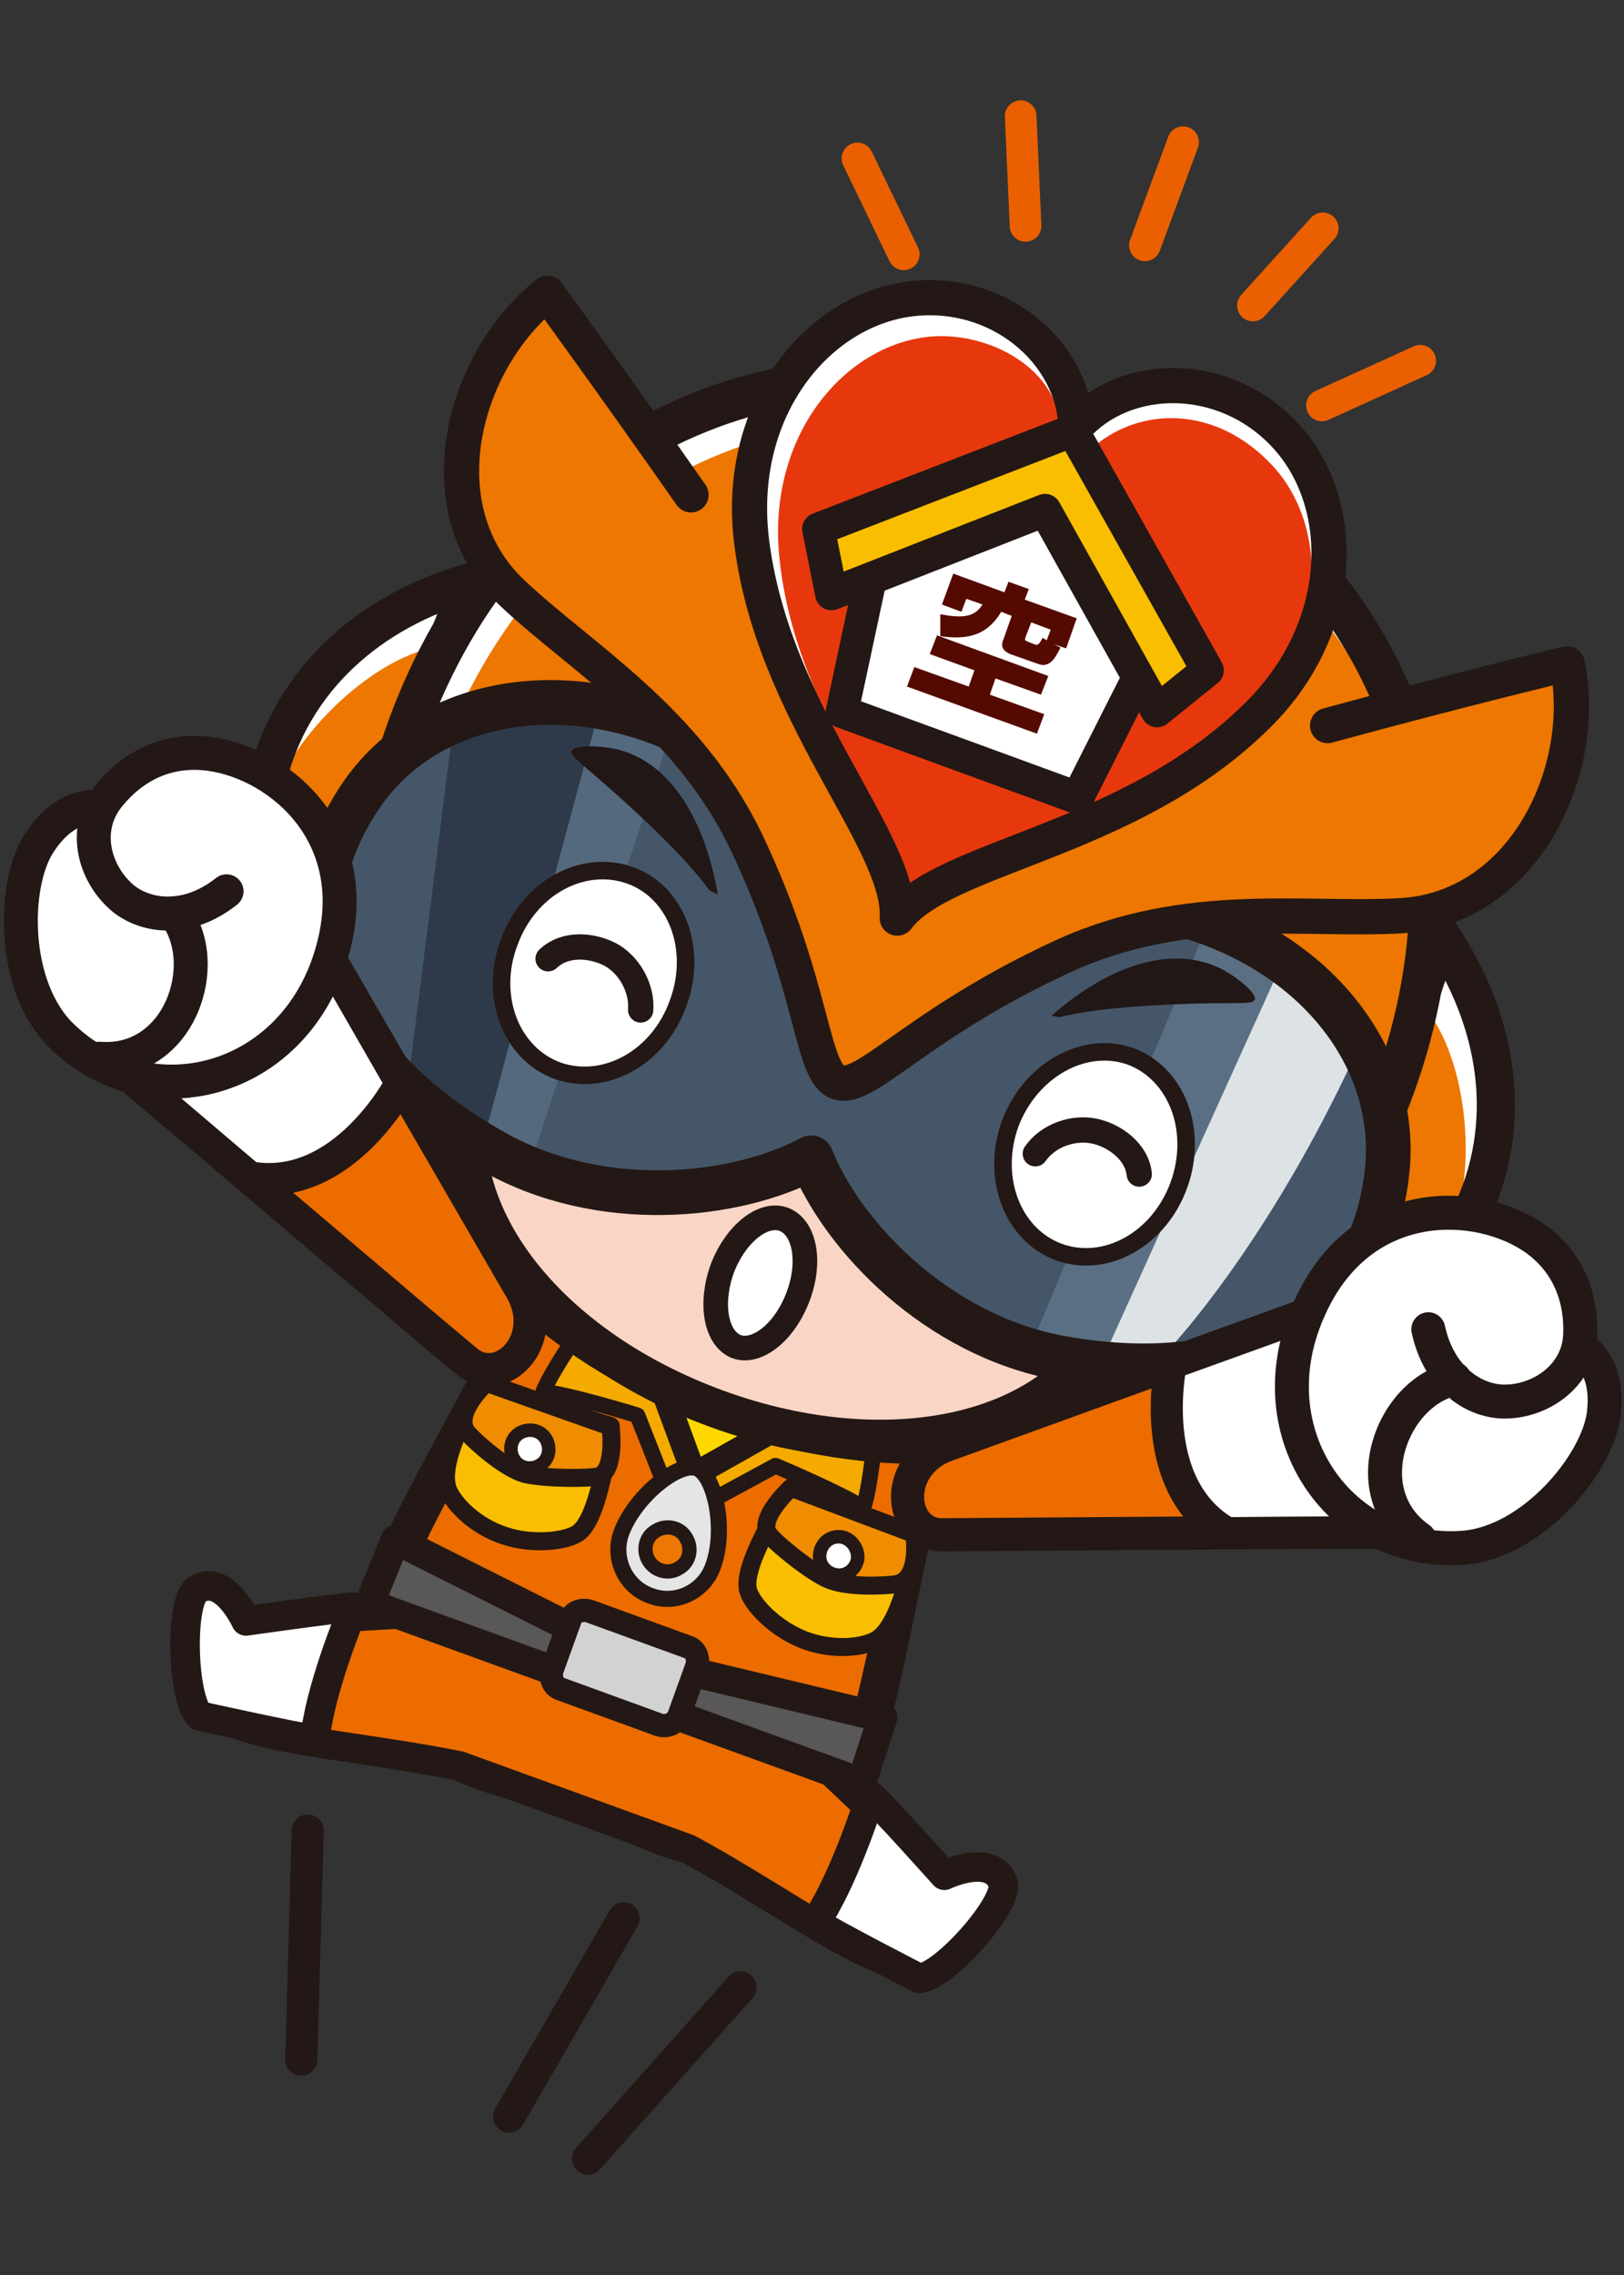 <?xml version="1.0" encoding="utf-8"?>
<!-- Generator: Adobe Illustrator 27.2.0, SVG Export Plug-In . SVG Version: 6.00 Build 0)  -->
<svg version="1.1" id="レイヤー_1" xmlns="http://www.w3.org/2000/svg" xmlns:xlink="http://www.w3.org/1999/xlink" x="0px"
	 y="0px" viewBox="0 0 200 280" style="enable-background:new 0 0 200 280;" xml:space="preserve">
<rect x="0" y="0" width="200" height="280" fill="#333333" stroke="none"/>
<style type="text/css">
	.st0{clip-path:url(#SVGID_00000005966023990507142340000013252925955971343248_);}
	.st1{fill:#1DADE5;stroke:#231815;stroke-width:7.271;stroke-linecap:round;stroke-linejoin:round;}
	.st2{fill:#EC6C00;stroke:#231815;stroke-width:4.745;stroke-linejoin:round;}
	.st3{fill:#F9BE00;stroke:#231815;stroke-width:2.216;stroke-linecap:round;stroke-linejoin:round;}
	.st4{fill:#F08C00;stroke:#231815;stroke-width:2.216;stroke-linecap:round;stroke-linejoin:round;}
	.st5{fill:#FFFFFF;stroke:#231815;stroke-width:1.662;stroke-linecap:round;stroke-linejoin:round;}
	.st6{fill:#EC6C00;}
	.st7{fill:#FFFFFF;stroke:#231815;stroke-width:3.635;stroke-linejoin:round;}
	.st8{fill:#F5AA00;stroke:#231815;stroke-width:1.939;stroke-linecap:round;stroke-linejoin:round;}
	.st9{fill:#595757;stroke:#231815;stroke-width:3.627;stroke-linecap:round;stroke-linejoin:round;}
	.st10{fill:#D2D2D3;stroke:#231815;stroke-width:2.861;stroke-linecap:round;stroke-linejoin:round;}
	.st11{fill:#FFD800;stroke:#231815;stroke-width:3.047;stroke-linejoin:round;}
	.st12{fill:#FFFFFF;}
	.st13{fill:#ED7700;}
	.st14{fill:none;stroke:#231815;stroke-width:4.699;stroke-linecap:round;stroke-linejoin:round;}
	.st15{fill:none;stroke:#231815;stroke-width:5.057;stroke-linecap:round;stroke-linejoin:round;}
	.st16{fill:#F9D5C5;stroke:#231815;stroke-width:4.761;}
	.st17{fill:#E5E5E6;stroke:#231815;stroke-width:1.98;stroke-miterlimit:10;}
	.st18{fill:#ED7700;stroke:#231815;stroke-width:1.752;stroke-miterlimit:10;}
	.st19{fill:#455668;}
	.st20{fill:#5A6F83;}
	.st21{fill:#DDE2E5;}
	.st22{fill:#2E3A49;}
	.st23{fill:#55697E;}
	.st24{fill:none;stroke:#231815;stroke-width:5.502;stroke-linejoin:round;}
	.st25{fill:#ED7700;stroke:#231815;stroke-width:4.339;stroke-linecap:round;stroke-linejoin:round;}
	.st26{fill:#E7380D;}
	.st27{fill:none;stroke:#231815;stroke-width:4.328;stroke-linecap:round;stroke-linejoin:round;}
	.st28{fill:none;stroke:#EA6000;stroke-width:3.895;stroke-linecap:round;}
	.st29{fill:#FFFFFF;stroke:#231815;stroke-width:3.03;}
	.st30{fill:#211716;}
	.st31{fill:#FFFFFF;stroke:#231815;stroke-width:2.158;}
	.st32{fill:#FFFFFF;stroke:#231815;stroke-width:4.029;stroke-linecap:round;stroke-linejoin:round;}
	.st33{fill:#F9BE00;stroke:#231815;stroke-width:4.029;stroke-linecap:round;stroke-linejoin:round;}
	.st34{fill:#540A00;}
	.st35{fill:#EC6C00;stroke:#231815;stroke-width:4.082;stroke-linecap:round;stroke-linejoin:round;}
	.st36{fill:#FFFFFF;stroke:#231815;stroke-width:3.953;stroke-linecap:round;stroke-linejoin:round;}
	.st37{fill:#FFFFFF;stroke:#231815;stroke-width:4.181;stroke-linecap:round;stroke-linejoin:round;}
	.st38{fill:none;stroke:#231815;stroke-width:3.116;stroke-linecap:round;stroke-linejoin:round;}
	.st39{fill:none;stroke:#231815;stroke-width:3.953;stroke-linecap:round;stroke-linejoin:round;}
</style>
<g>
	<defs>
		<rect id="SVGID_1_" width="200" height="280"/>
	</defs>
	<clipPath id="SVGID_00000031172027318654860720000005176824697545468081_">
		<use xlink:href="#SVGID_1_"  style="overflow:visible;"/>
	</clipPath>
	<g style="clip-path:url(#SVGID_00000031172027318654860720000005176824697545468081_);">
		<path class="st1" d="M91.1,210.1c20.8,19.2,26.8,24.4,23.1,29.1c-3.1,3.8-15.5-6.2-28.7-13.3l-28.4-10.3
			c-14.6-3-30.6-3.4-30.5-8.3c0.1-6,8.1-6.2,36.4-7.5"/>
		<path class="st2" d="M118.6,165.4c-6.4,17.5-8.8,40.3-13,51.8c-2,5.6-8.1,9.1-14.8,10.1c-7.2,1-13.4-3.6-19.8-5.9
			c-6.4-2.3-14.6-2.9-19.5-8.5c-4.2-4.9-6.4-11.3-4.3-17c4.4-12.2,16.9-30.5,23.3-48.1L118.6,165.4z"/>
		<g>
			<g>
				<path class="st3" d="M112.7,189.5l-15.2-6.4c0,0-6.1,9-5.4,12.5c0.4,1.8,3.3,4.8,6.8,6.2c3.3,1.3,7,1.1,8.9,0.1
					C111.4,200,112.7,189.5,112.7,189.5z"/>
				<path class="st4" d="M112.6,188.8l-15.2-5.7c0,0-4,3.7-2.8,5.6c0.6,1,4.9,4.5,7.2,5.6c2.3,1.1,6.8,0.9,8.4,0.7
					C113.5,194.6,112.6,188.8,112.6,188.8z"/>
			</g>
			<path class="st5" d="M105.6,192c-0.3,1.3-1.5,2.1-2.8,1.8c-1.3-0.3-2.1-1.5-1.8-2.8c0.3-1.3,1.5-2.1,2.8-1.8
				C105,189.5,105.8,190.8,105.6,192z"/>
		</g>
		<g>
			<g>
				<path class="st3" d="M59.4,170.7l15.8,4.8c0,0-1.1,10.9-3.9,13.1c-1.4,1.1-5.7,1.6-9.2,0.4c-3.4-1.1-6.1-3.7-6.9-5.6
					C53.6,179.5,59.4,170.7,59.4,170.7z"/>
				<path class="st4" d="M59.9,170.2l15.3,5.4c0,0,0.7,5.4-1.5,6.1c-1.1,0.3-6.7,0.3-9.1-0.3c-2.4-0.7-5.8-3.7-6.9-4.9
					C55.5,174.2,59.9,170.2,59.9,170.2z"/>
			</g>
			<path class="st5" d="M63.2,177.2c-0.6,1.1-0.2,2.6,0.9,3.2s2.6,0.2,3.2-0.9c0.6-1.1,0.2-2.6-0.9-3.2
				C65.3,175.7,63.8,176.1,63.2,177.2z"/>
		</g>
		<path class="st6" d="M91.1,210.1c20.8,19.2,26.8,24.4,23.1,29.1c-3.1,3.8-15.5-6.2-28.7-13.3l-28.4-10.3
			c-14.6-3-30.6-3.4-30.5-8.3c0.1-6,8.1-6.2,36.4-7.5"/>
		<path class="st7" d="M116.3,230.8c0,0,5.8-2.8,7.2,0.9c0.9,2.4-7.2,11.6-10.3,11.8c0,0-11.1-5.7-12.8-6.9
			c3.3-4.8,6.4-14.1,6.8-15.6C108.8,222.4,116.3,230.8,116.3,230.8z"/>
		<path class="st7" d="M30.3,199.5c0,0-2.7-5.9-6-3.9c-2.2,1.3-1.9,13.5,0.3,15.6c0,0,12.2,2.7,14.2,2.9c0.5-5.8,4.2-14.9,4.8-16.3
			C41.5,197.9,30.3,199.5,30.3,199.5z"/>
		<path class="st8" d="M108.2,170.6c0,1.9-0.8,12.1-1.9,15c-2.7-1.8-10.8-5.2-10.8-5.2l-12,6.5l-5-12.7c0,0-8.4-2.6-11.6-2.9
			c1.1-2.9,7-11.3,8.2-12.7L108.2,170.6z"/>
		<g>
			<polygon class="st9" points="106.1,219.4 45.5,197.4 48.7,189.5 77.4,203.9 108.7,211.4 			"/>
			<path class="st10" d="M81.2,212.3l-12.1-4.4c-1-0.3-1.4-1.4-1.1-2.4l2.2-6.1c0.3-1,1.4-1.4,2.4-1.1l12.1,4.4
				c1,0.3,1.4,1.4,1.1,2.4l-2.2,6.1C83.2,212.1,82.2,212.6,81.2,212.3z"/>
		</g>
		<polygon class="st11" points="79,163.9 101.8,172.3 85.5,181.5 		"/>
		<g>
			<g>
				<path class="st12" d="M177.3,114.9c7.3,10.8,9.3,23.5,3.7,34.9c-5.6,11.4-17.3,18.1-30,18.4C150.9,168.3,170.1,141,177.3,114.9z
					"/>
			</g>
			<g>
				<path class="st13" d="M175.4,123.9c5.5,6.6,6.7,21,2.9,28.6c-3.9,7.8-15.2,16.3-27.4,15.8C150.9,168.3,170.2,145.8,175.4,123.9z
					"/>
			</g>
			<g>
				<path class="st14" d="M177.3,114.9c7.3,10.8,9.3,23.5,3.7,34.9c-5.6,11.4-17.3,18.1-30,18.4C150.9,168.3,170.1,141,177.3,114.9z
					"/>
			</g>
		</g>
		<g>
			<g>
				<path class="st12" d="M58.1,71.6C45.6,75.1,35.9,83.6,32.9,96c-3,12.4,1.6,25,11.1,33.4C44,129.4,46.9,96.1,58.1,71.6z"/>
			</g>
			<g>
				<path class="st13" d="M53.8,79.6c-8.4,1.5-18.7,11.8-20.6,20c-2,8.5,1.1,22.3,10.8,29.7C44,129.4,43.6,99.8,53.8,79.6z"/>
			</g>
			<g>
				<path class="st14" d="M58.1,71.6C45.6,75.1,35.9,83.6,32.9,96c-3,12.4,1.6,25,11.1,33.4C44,129.4,46.9,96.1,58.1,71.6z"/>
			</g>
		</g>
		<path class="st12" d="M171.8,133.5c-12.1,33.3-44.6,53.1-83,39.1c-38.4-14-50.6-50-38.4-83.3C62.5,56,95.2,37.3,133,51.1
			C170.9,64.9,183.9,100.2,171.8,133.5z"/>
		<path class="st13" d="M171,135.6c-11.7,32.2-43,51.3-79.9,37.9c-36.9-13.4-48.6-48.1-36.9-80.3C66,61,97.5,42.9,133.9,56.1
			S182.7,103.4,171,135.6z"/>
		<path class="st15" d="M171.7,133.8c-12.2,33.5-44.7,53.3-83.1,39.3c-38.4-14-50.5-50.1-38.4-83.5C62.4,56.1,95.2,37.3,133,51.1
			C170.9,64.9,183.9,100.3,171.7,133.8z"/>
		<path class="st16" d="M137.5,160.6c-5.8,15.8-27.5,20.7-49.2,12.8c-21.7-7.9-35.2-25.6-29.5-41.5c2.1-5.7,6.2-10.2,11.8-13.2
			c10.3-5.4,17.1,5.4,33.4,11.4c16.5,6.1,28.4,2,33.1,13.1C139.4,149,139.5,155,137.5,160.6z"/>
		<g>
			<path class="st17" d="M76.5,188.7c1.7-4.6,7.1-8.8,9.3-8c2.2,0.8,3.7,7.5,2,12.1c-1.1,3.1-4.6,4.8-7.7,3.6
				C77,195.3,75.4,191.8,76.5,188.7z"/>
			<path class="st18" d="M79.9,192.1c-0.8-1.3-0.4-3,0.9-3.7c1.3-0.8,3-0.4,3.7,0.9c0.8,1.3,0.4,3-0.9,3.7
				C82.4,193.8,80.7,193.4,79.9,192.1z"/>
		</g>
		<g>
			<path class="st19" d="M170.8,144.4c2.7-15.4-11-30.1-30.7-33c-12.2-1.8-24.8,4-32.9,10.8c-1.9-10.4-7.8-22.9-18.3-29.4
				c-16.9-10.5-36.9-8-44.7,5.5c-7.8,13.5-0.4,33,16.5,43.4c12.9,8,29.8,5.8,39.2,0.8c4,9.9,15.5,22.4,30.5,24.6
				C150,169.9,168.1,159.8,170.8,144.4z"/>
			<path class="st20" d="M138.5,167.3l-11.4-2l21.3-50.7c0,0,7.5,2.7,14.3,9.3L138.5,167.3z"/>
			<path class="st21" d="M144.2,165.8c0,0,0.4,0-8,0.6l21.2-46.8c0,0,7.3,3.5,9.5,10.2C156.1,153.2,144.2,165.8,144.2,165.8z"/>
			<path class="st22" d="M50.3,132.9c8.8,7.4,14.7,10.2,14.7,10.2l17-52.3c0,0-14.4-8.5-26.3-0.5L50.3,132.9z"/>
			<path class="st23" d="M59.8,139.4c2.8,2.5,5,3,5.6,3.7l16.8-51.7c0,0-4-1.7-8.5-3.7L59.8,139.4z"/>
			<path class="st24" d="M170.8,144.4c1.8-15.5-11-30.1-30.7-33c-12.2-1.8-24.8,4-32.9,10.8c-1.9-10.4-7.8-22.9-18.3-29.4
				c-16.9-10.5-36.2-7.5-44.7,5.5c-10.8,16.4-2,33,16.5,43.4c13.2,7.5,29.8,5.8,39.2,0.8c4,9.9,15.6,21.8,30.5,24.6
				C151,170.9,168.6,164,170.8,144.4z"/>
		</g>
		<path class="st25" d="M85.1,60.9c-9.8-14-17.7-24.8-17.7-24.8C56.9,44.5,52.1,62.6,63.1,73c8.6,8.1,21.5,15.5,28.8,30.6
			c8.5,17.9,7.9,28.4,11.3,29.6s9.7-7.2,27.7-15.5c15.3-7,29.9-4.3,41.7-5c15.1-0.9,23.1-17.9,20.4-31c0,0-13,3.1-29.5,7.6"/>
		<path class="st12" d="M110.5,113c0.5-9.6-15.6-25.4-18-46.9c-1.7-15.8,8.1-27.8,19.5-29.3c11-1.4,20.2,6.6,20.5,15.7l0,0
			c6.1-6.8,18.3-7,25.8,1.1c7.8,8.4,7.6,24-3.9,34.9C138.8,103.6,116.2,105.4,110.5,113L110.5,113z"/>
		<path class="st26" d="M112.5,112.6c0.5-8.9-14.4-23.7-16.5-43.8c-1.6-14.7,7.5-25.9,17.9-27.3c7.6-1,16.9,3.9,16.7,11.9
			c1,1.9,3.3,0.1,3.4,2.2l0.2-0.2c6-5.5,15.6-5.6,22.6,2c7.1,7.8,6.6,22.1-3.9,32.3C138.5,103.8,117.7,105.4,112.5,112.6
			L112.5,112.6z"/>
		<path class="st27" d="M110.5,113c0.5-9.6-15.6-25.4-18-46.9c-1.7-15.8,8.1-27.8,19.5-29.3c11-1.4,20.2,6.6,20.5,15.7l0,0
			c6.1-6.8,18.3-7,25.8,1.1c7.8,8.4,7.6,24-3.9,34.9C138.8,103.6,116.2,105.4,110.5,113L110.5,113z"/>
		<g>
			<line class="st28" x1="111.3" y1="31.3" x2="105.6" y2="19.5"/>
			<line class="st28" x1="162.8" y1="49.9" x2="174.9" y2="44.4"/>
			<line class="st28" x1="126.3" y1="27.8" x2="125.7" y2="14.3"/>
			<line class="st28" x1="154.3" y1="37.6" x2="162.9" y2="28.1"/>
			<line class="st28" x1="141" y1="30.2" x2="145.7" y2="17.5"/>
		</g>
		<path class="st29" d="M98.2,159.8c-1.7,4.3-5.1,6.9-7.6,5.9c-2.5-1.1-3.2-5.4-1.6-9.7c1.7-4.3,5.1-6.9,7.6-5.9
			C99.2,151.2,99.9,155.5,98.2,159.8z"/>
		<g>
			<path class="st30" d="M130.4,125.2c2.6-0.6,5.7-1.2,14.3-1.6c7.5-0.3,9.4,0.1,9.8-0.5c0.4-0.7-1.9-2.7-4-3.8
				c-6-3.1-13.8-0.6-21,5.7L130.4,125.2z"/>
		</g>
		<g>
			<path class="st30" d="M87.4,109.6c-1.6-2.1-3.6-4.6-9.9-10.4c-5.6-5.1-7.2-6-7.1-6.7c0.1-0.8,3.2-0.8,5.5-0.3
				c6.5,1.5,10.9,8.5,12.5,17.9L87.4,109.6z"/>
		</g>
		<g>
			<g>
				<path class="st31" d="M124.4,138.3c-2.4,6.7,0.3,13.7,6,15.8c5.8,2.1,12.4-1.6,14.8-8.3c2.4-6.7-0.3-13.7-6-15.8
					C133.5,128,126.9,131.7,124.4,138.3z"/>
			</g>
		</g>
		<g>
			<g>
				<path class="st31" d="M83.5,123.5c-2.4,6.7-9,10.3-14.8,8.3c-5.8-2.1-8.5-9.2-6-15.8c2.4-6.7,9-10.3,14.8-8.3
					C83.3,109.7,86,116.8,83.5,123.5z"/>
			</g>
		</g>
		<g>
			<g>
				<g>
					<g>
						<polygon class="st32" points="142,79.8 130.2,59 108,67.5 103.7,87.6 132.7,98.2 						"/>
						<polygon class="st33" points="102.4,73.1 100.8,65.1 132.1,53 148.7,82.5 142.5,87.5 128.7,62.8 						"/>
					</g>
				</g>
			</g>
			<g>
				<path class="st34" d="M129.1,83.2l-0.9,2.3l-5.6-2l-0.7,2l6.7,2.4l-0.9,2.4l-16-5.8l0.9-2.4l6.7,2.4l0.7-2l-5.5-2l0.9-2.3
					L129.1,83.2z M115.8,75.6c2.7,0.5,4.2,0.4,5.2-1.2l-2-0.7l-0.6,1.6l-2.4-0.9l1.4-3.8l6.3,2.3l0.5-1.3l2.5,0.9l-0.5,1.3l6.4,2.3
					l-1.3,3.7l-1.5-0.5l0.8,0.4c-0.6,1.2-1.3,2.6-2.8,2l-3.4-1.2c-0.7-0.3-1.2-0.8-0.9-1.6l1.1-3.1l-1.3-0.5c-1.9,3.2-4.6,3.4-7.5,3
					L115.8,75.6z M126.3,78.4c-0.1,0.3-0.1,0.4,0.1,0.5l1,0.4c0.3,0.1,0.5,0.2,1-0.8l0.5,0.3l0.5-1.3l-2.4-0.9L126.3,78.4z"/>
			</g>
		</g>
		<g>
			<g>
				<path class="st35" d="M169.2,188.6c-0.9-0.1-52.4,0.3-53.5,0.3c-5.2-0.4-5.7-9,1.3-11.2l43.1-15.6l7.6,23.1"/>
				<path class="st36" d="M169.2,188.6c-0.3,0-8.3,0-18.1,0.1c-10.2-5.8-6.9-20.9-6.9-20.9l15.8-5.7l7.6,23.1"/>
			</g>
			<g>
				<path class="st37" d="M175.9,163.6c1.3,6,5.5,8.8,9.2,8.9c4.5,0.1,9.3-3.1,9.5-8.2c0.2-5.2-1.9-9.6-6.2-12.3
					c-7.4-4.6-21.3-4.6-27.3,9.4c-6.6,15.1,4,30.1,19,29.1c8.6-0.6,16.6-10.3,17.4-16.4c0.8-6.3-2.8-8.1-2.8-8.1"/>
				<path class="st37" d="M179.1,169.7c-7.7,1.6-12.4,14-4.3,19.7"/>
			</g>
		</g>
		<g>
			<g>
				<path class="st35" d="M16.9,133.2c0.7,0.5,40,34,40.9,34.6c4.3,3,10.1-3.2,6.2-9.4l-23-39.7l-20.7,12.8"/>
				<path class="st36" d="M16.9,133.2c0.3,0.2,6.4,5.4,13.8,11.7c11.6,2.1,18.7-11.6,18.7-11.6L41,118.7l-20.7,12.8"/>
			</g>
			<g>
				<path class="st37" d="M27.9,109.7c-4.8,3.8-9.8,3.2-12.7,0.9c-3.5-2.9-5.1-8.3-2-12.4c3.2-4.1,7.6-6.1,12.7-5.4
					c8.6,1.2,19.3,10.1,14.9,24.7c-4.7,15.8-22.4,20.5-33.2,10c-6.2-6-6.1-18.6-2.8-23.7c3.4-5.3,7.3-4.4,7.3-4.4"/>
				<path class="st37" d="M21.5,112.4c4.8,6.2,0.6,18.7-9.3,17.9"/>
			</g>
		</g>
		<path class="st38" d="M127.5,142c1.6-2.3,4.7-3.3,7.2-2.8c2.5,0.5,5.3,2.5,5.6,5.3"/>
		<path class="st38" d="M78.9,124.3c0.2-2.8-1.5-5.6-3.7-6.8c-2.3-1.2-5.6-1.5-7.7,0.5"/>
		<g>
			<line class="st39" x1="37.9" y1="225.3" x2="37.1" y2="253.5"/>
			<line class="st39" x1="91.2" y1="244.6" x2="72.4" y2="265.7"/>
			<line class="st39" x1="76.8" y1="236.1" x2="62.7" y2="260.5"/>
		</g>
	</g>
</g>
</svg>
